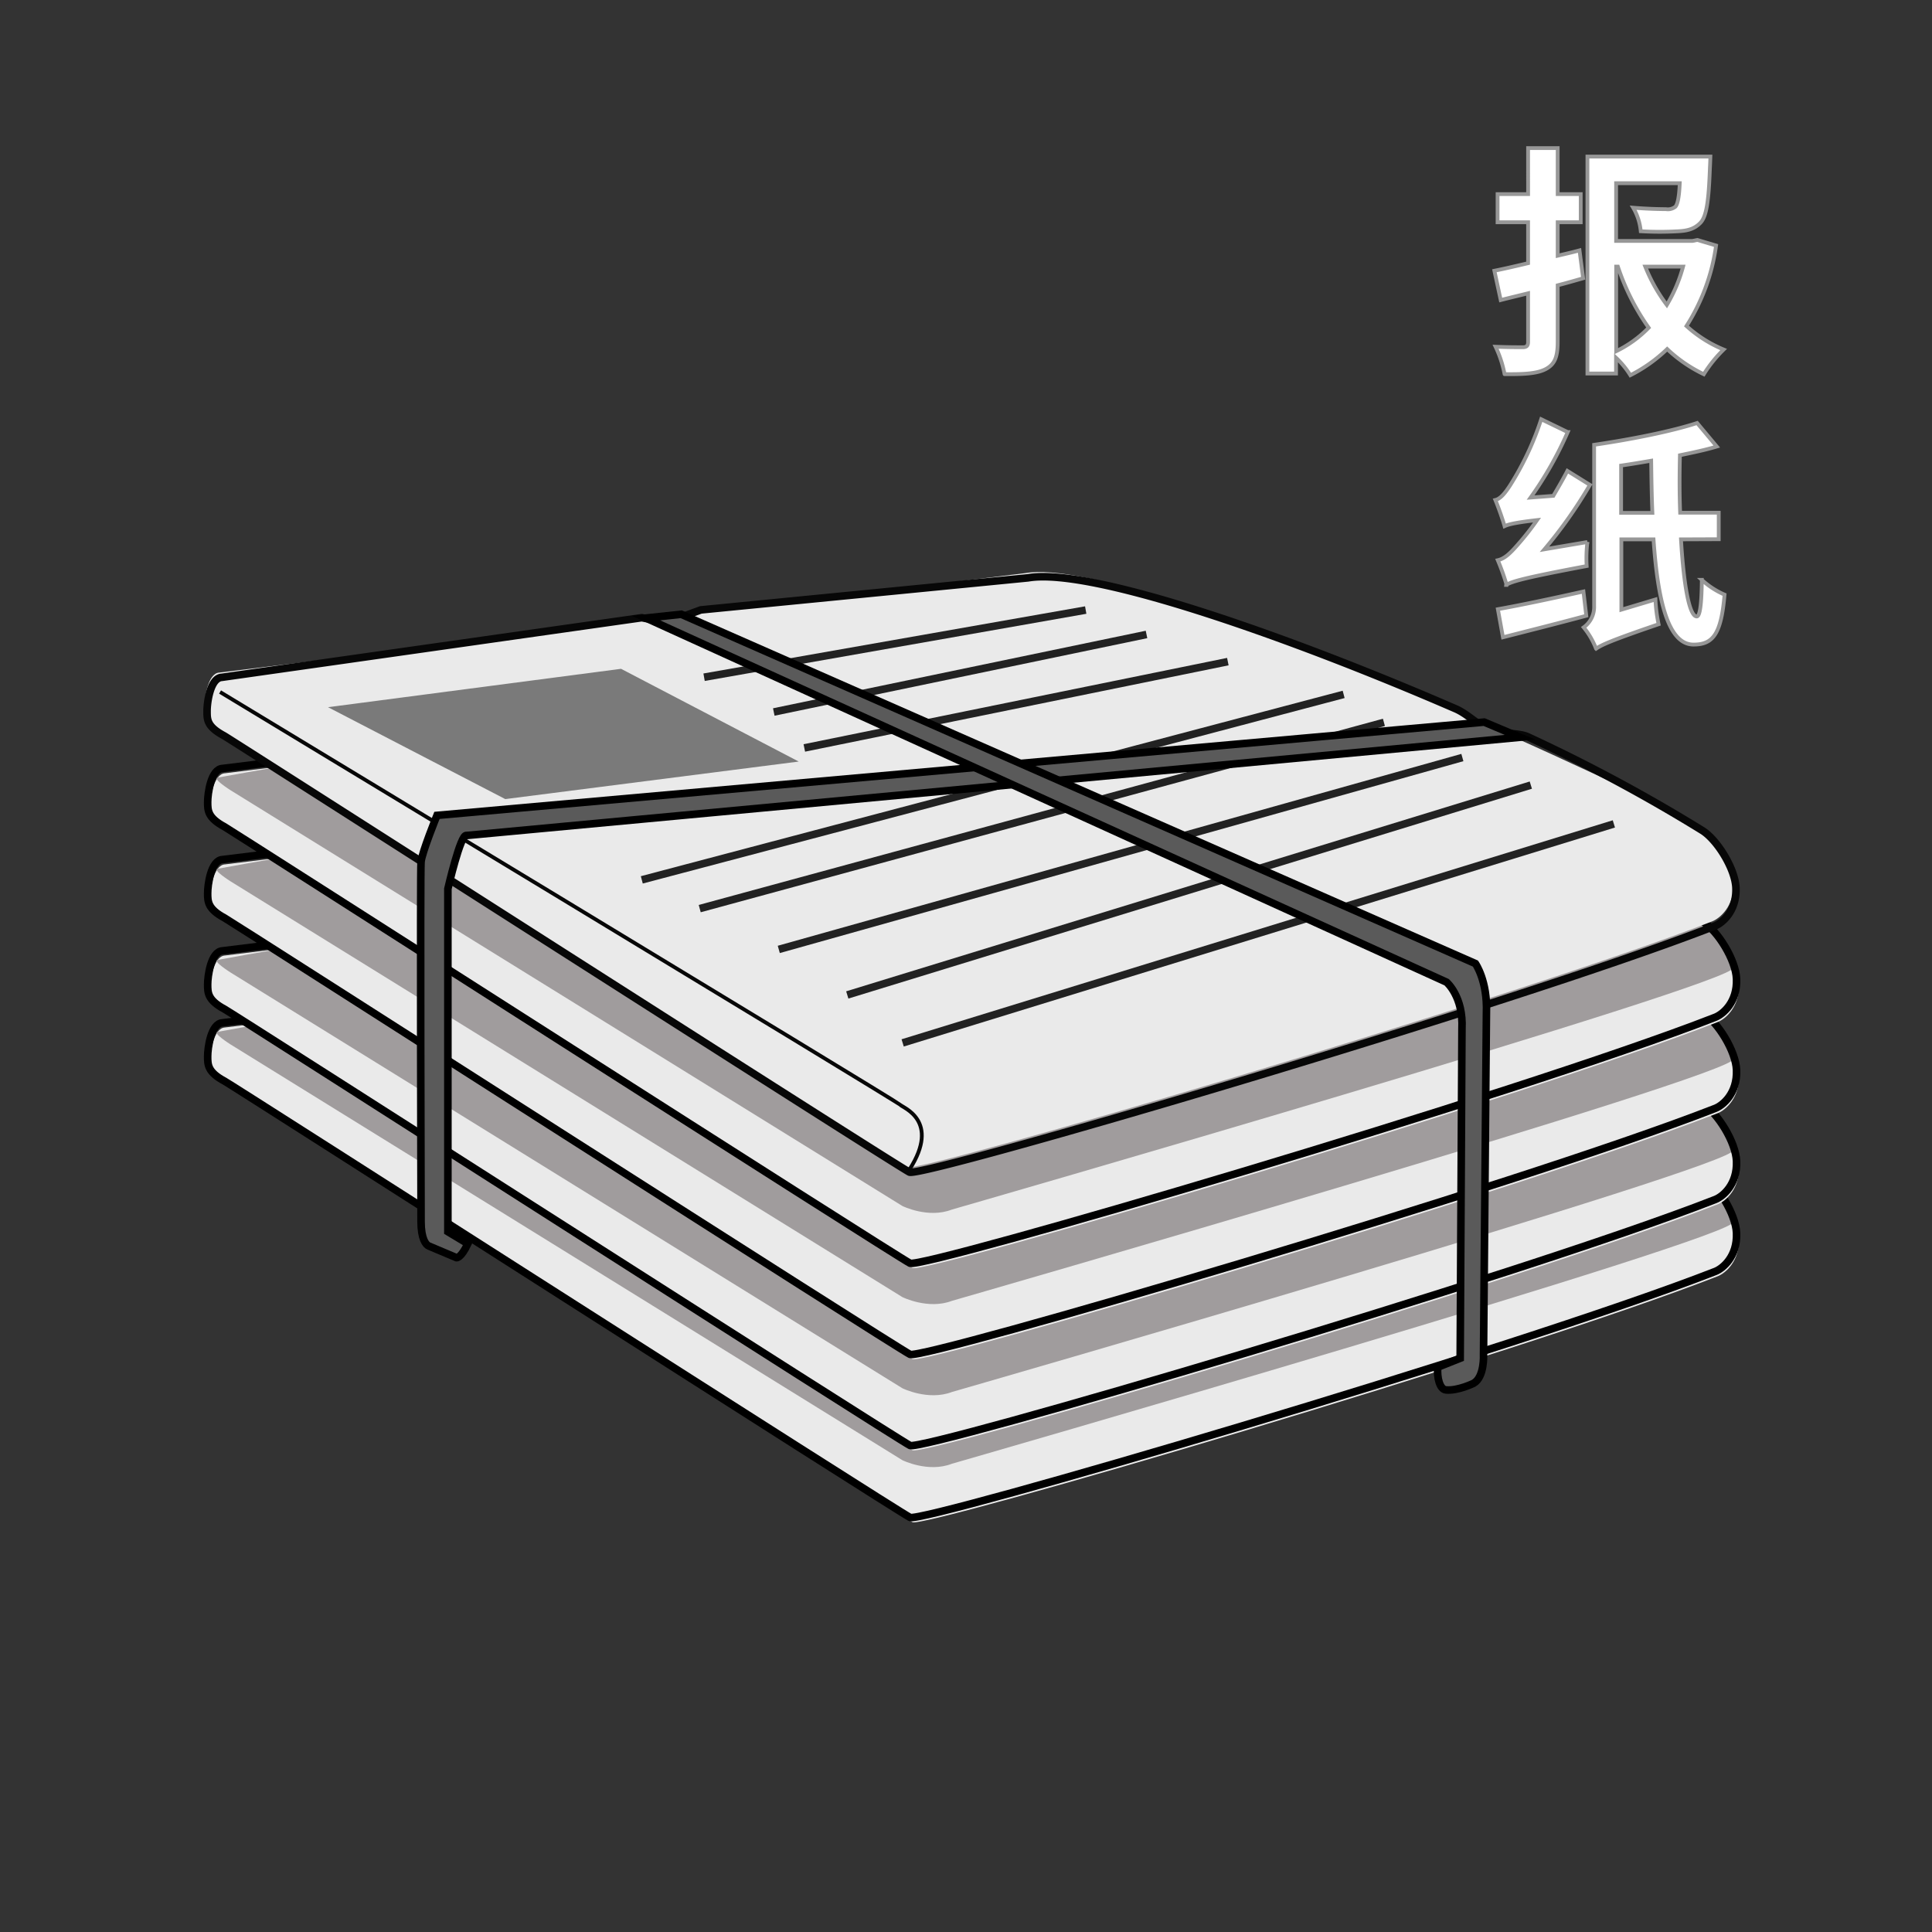 <svg xmlns="http://www.w3.org/2000/svg" viewBox="0 0 510 510"><rect x="0" y="0" width="510" height="510" fill="#333333" stroke="none"/><defs><style>.cls-1{fill:#eaeaea;}.cls-2{fill:#a09c9d;}.cls-3,.cls-4,.cls-5,.cls-6{fill:none;}.cls-3{stroke:#000;}.cls-3,.cls-4,.cls-5,.cls-6,.cls-9{stroke-miterlimit:10;}.cls-3,.cls-4,.cls-6{stroke-width:2px;}.cls-4,.cls-5{stroke:#070707;}.cls-6{stroke:#222;}.cls-7{fill:#7a7a7a;}.cls-8{fill:#5a5a5a;}.cls-9{fill:#fff;stroke:#979797;}</style></defs><title>012 - Newspaper</title><g id="Layer_13" data-name="Layer 13"><path class="cls-1" d="M453.45,336.89c2-.78,5.84-3.95,5.61-10.12-.19-5-4.95-12.71-8.94-15.16-8.94-5.47-148.3-71.73-177.95-66.64L59.39,271.23c-3.07.14-3.92,6.72-3.91,8.9s0,4.1,4.47,6.5c1.81,1,177.69,113.63,180.94,115.2S400.71,357.48,453.45,336.89Z"/><path class="cls-2" d="M57.46,272.38c-1.44.26,3.33,3.28,3.33,3.28L238.2,385.45s6.82,3.38,13.06.95c0,0,207.29-59.71,206.25-63.83-2.5-9.88-8.65-12.34-8.65-12.34s-125.57-68.82-171.52-66C230.17,247.24,139.79,257.37,57.46,272.38Z"/><path class="cls-3" d="M452.79,335.63c2-.78,5.85-3.95,5.61-10.12-.19-5-4.95-12.72-8.94-15.16-8.93-5.48-148.29-71.74-177.95-66.65L58.73,270c-3.07.15-3.92,6.72-3.91,8.9s0,4.11,4.47,6.5C61.1,286.33,237,399,240.23,400.56S400.06,356.21,452.79,335.63Z"/><path class="cls-1" d="M453.45,317.9c2-.78,5.84-3.95,5.61-10.12-.19-5-4.95-12.71-8.94-15.16-8.94-5.47-148.3-71.73-177.95-66.64L59.39,252.23c-3.07.15-3.92,6.73-3.91,8.9,0,2.33,0,4.11,4.47,6.51,1.81,1,177.69,113.63,180.94,115.2S400.71,338.49,453.45,317.9Z"/><path class="cls-2" d="M57.46,253.39c-1.44.26,3.33,3.28,3.33,3.28L238.2,366.46s6.82,3.38,13.06,1c0,0,207.29-59.72,206.25-63.83-2.5-9.89-8.65-12.34-8.65-12.34S323.29,222.42,277.34,225.3C230.17,228.25,139.79,238.38,57.46,253.39Z"/><path class="cls-3" d="M452.79,316.64c2-.79,5.85-3.95,5.61-10.12-.19-5-4.95-12.72-8.94-15.16-8.93-5.48-148.29-71.74-177.95-66.65L58.73,251c-3.07.15-3.92,6.72-3.91,8.9s0,4.11,4.47,6.5C61.1,267.34,237,380,240.23,381.57S400.06,337.22,452.79,316.64Z"/><path class="cls-1" d="M453.45,293.85c2-.78,5.84-4,5.61-10.12-.19-5-4.95-12.72-8.94-15.16-8.94-5.48-148.3-71.74-177.95-66.65L59.39,228.18c-3.07.15-3.92,6.72-3.91,8.9s0,4.11,4.47,6.5c1.81,1,177.69,113.64,180.94,115.2S400.71,314.43,453.45,293.85Z"/><path class="cls-2" d="M57.46,229.33c-1.44.26,3.33,3.28,3.33,3.28L238.2,342.4s6.82,3.38,13.06,1c0,0,207.29-59.71,206.25-63.83-2.5-9.88-8.65-12.34-8.65-12.34s-125.57-68.82-171.52-65.94C230.17,204.19,139.79,214.32,57.46,229.33Z"/><path class="cls-3" d="M452.79,292.58c2-.78,5.85-3.95,5.61-10.12-.19-5-4.95-12.71-8.94-15.16-8.93-5.47-148.29-71.73-177.95-66.65L58.73,226.91c-3.07.15-3.92,6.72-3.91,8.9s0,4.11,4.47,6.51C61.1,243.29,237,356,240.23,357.52S400.06,313.16,452.79,292.58Z"/><path class="cls-1" d="M453.45,269.79c2-.78,5.84-4,5.61-10.12-.19-5-4.95-12.71-8.94-15.16-8.94-5.47-148.3-71.73-177.95-66.64L59.39,204.12c-3.07.15-3.92,6.73-3.91,8.9,0,2.33,0,4.11,4.47,6.51,1.81,1,177.69,113.63,180.94,115.2S400.71,290.38,453.45,269.79Z"/><path class="cls-2" d="M57.46,205.27c-1.44.27,3.33,3.29,3.33,3.29L238.2,318.35s6.82,3.38,13.06.95c0,0,207.29-59.72,206.25-63.83-2.5-9.89-8.65-12.35-8.65-12.35s-125.57-68.81-171.52-65.94C230.17,180.14,139.79,190.27,57.46,205.27Z"/><path class="cls-3" d="M452.79,268.53c2-.79,5.85-3.95,5.61-10.12-.19-5-4.95-12.72-8.94-15.16-8.93-5.48-148.29-71.74-177.95-66.65L58.73,202.86c-3.07.15-3.92,6.72-3.91,8.9s0,4.1,4.47,6.5c1.81,1,177.69,113.64,180.94,115.2S400.06,289.11,452.79,268.53Z"/><path class="cls-1" d="M452,243.21c2-.79,5.84-4,5.61-10.12-.19-5-4.95-12.72-8.94-15.16-8.94-5.48-148.3-71.74-177.95-66.65L57.91,177.54c-3.07.14-3.92,6.72-3.91,8.9s0,4.1,4.47,6.5c1.81,1,177.69,113.64,180.94,115.2S399.24,263.79,452,243.21Z"/><path class="cls-4" d="M452.62,244.47c2-.78,5.85-3.95,5.62-10.12-.2-5-4.95-12.71-8.94-15.16a435,435,0,0,0-46-24.7c-2.62-1.18-7.53-.64-10.26-1.85-3.08-1.36-5.62-4.16-8.8-5.54-43.54-18.88-96.09-37.43-112.87-34.56L185,161,176,164.31l-6.6-1.25L58.57,178.8c-3.07.15-3.92,6.72-3.91,8.9,0,2.33,0,4.11,4.47,6.51,1.81,1,177.69,113.63,180.94,115.2S399.89,265.05,452.62,244.47Z"/><path class="cls-5" d="M58.09,182.67s179,108.26,179.59,109,10.67,4.1,2.44,17"/><line class="cls-6" x1="185.86" y1="178.77" x2="286.6" y2="161.04"/><line class="cls-6" x1="204.26" y1="187.95" x2="302.65" y2="167.48"/><line class="cls-6" x1="212.32" y1="197.44" x2="324.12" y2="174.65"/><line class="cls-6" x1="169.42" y1="232.26" x2="354.69" y2="183.3"/><line class="cls-6" x1="184.71" y1="239.85" x2="365.32" y2="190.69"/><line class="cls-6" x1="205.58" y1="250.62" x2="386.03" y2="199.97"/><line class="cls-6" x1="223.66" y1="262.64" x2="404.1" y2="207.25"/><line class="cls-6" x1="238.28" y1="275.3" x2="426.02" y2="217.49"/><polygon class="cls-7" points="210.84 201.03 133.38 210.94 86.59 186.68 163.94 176.55 210.84 201.03"/><path class="cls-8" d="M401.28,194.62l-9.49-4L115.35,215.24s-3.95,9.73-4.2,12.26,0,95,0,95c0,4.44,1.23,6.13,2.08,6.43L120.5,332s1.15.21,3-3.69l-5.27-3.17V234.63s3.37-14.64,4.89-14.08Z"/><path class="cls-3" d="M401.28,194.62l-9.49-4L115.35,215.24s-3.95,9.73-4.2,12.26,0,95,0,95c0,4.44,1.23,6.13,2.08,6.43L120.5,332s1.15.21,3-3.69l-5.27-3.17V234.63s3.37-14.64,4.89-14.08Z"/><path class="cls-8" d="M385.45,358.55l.47-86.94c.43-8.54-4.06-12.34-4.06-12.34L170.52,163.15l9.31-1,209.65,92.21s3.23,4.59,2.9,13l-.77,90.21s.33,5.91-2.63,7.59c0,0-4.2,2.06-7.31,1.74-1.62-.16-2.39-3.28-2.14-6Z"/><path class="cls-3" d="M385.45,358.55l.47-86.94c.43-8.54-4.06-12.34-4.06-12.34L170.52,163.15l9.31-1,209.65,92.21s3.23,4.59,2.9,13l-.77,90.21s.33,5.91-2.63,7.59c0,0-4.2,2.06-7.31,1.74-1.62-.16-2.39-3.28-2.14-6Z"/><path class="cls-9" d="M417.91,73.45c-2.24.64-4.42,1.28-6.72,1.86v15c0,4-.84,5.89-3.14,7.11s-5.82,1.4-10.88,1.34a30.51,30.51,0,0,0-2.37-7.23c3,.13,6.21.13,7.17.13s1.41-.32,1.41-1.41V77.42c-2.56.64-5,1.21-7.23,1.79l-1.67-7.74c2.56-.51,5.64-1.22,8.9-2V58.67h-8.06V51.24h8.06V39.09h7.81V51.24h6.08v7.43h-6.08V67.5c1.92-.45,3.9-.9,5.76-1.41ZM453,64.81a52.66,52.66,0,0,1-7.81,21.25A33.58,33.58,0,0,0,455,92.27a34.92,34.92,0,0,0-5.24,6.52,37.64,37.64,0,0,1-9.67-6.65,39.79,39.79,0,0,1-9.72,6.91,23,23,0,0,0-3.78-4.61V98.6h-7.55V41.33H451.5s-.06,1.92-.12,2.88c-.32,8.89-.9,12.92-2.5,14.59s-3.46,2.11-5.76,2.24a86,86,0,0,1-10,0,15,15,0,0,0-2-6.21c3.78.32,7.23.38,8.64.38a3.24,3.24,0,0,0,2.5-.64c.57-.64,1-2.49,1.15-6.21H426.61V63.6h20.16l1.28-.26Zm-26.37,27.9a30.46,30.46,0,0,0,8.58-6.2,61.16,61.16,0,0,1-8.13-16.13h-.45Zm7.68-22.33A43.93,43.93,0,0,0,440,80.49a39.47,39.47,0,0,0,4.29-10.11Z"/><path class="cls-9" d="M397.62,154.09a61.39,61.39,0,0,0-2.24-6.21c1.73-.38,3.14-1.66,5.18-4a70.59,70.59,0,0,0,5.19-6.59c-6.08.7-7.55,1.15-8.58,1.6-.38-1.41-1.6-4.93-2.43-6.91,1.34-.32,2.5-1.73,3.84-3.78a77.49,77.49,0,0,0,8.26-17.53l7,3.39a95.57,95.57,0,0,1-9.8,17.28l6-.45c1.27-2.18,2.55-4.35,3.71-6.59L419.7,128a122,122,0,0,1-12,17l11.33-1.92a35.6,35.6,0,0,0-.19,6.34c-16.58,3.13-19.46,4-21.19,4.93v.06h-.06Zm21.12,8.45c-7.62,2.05-15.74,4.09-22,5.69l-1.34-7.42c5.7-1,14.33-2.82,22.59-4.67Zm25-20.16c.7,11.9,2.18,20.35,4.16,20.35.83,0,1.28-3.2,1.34-9.66a21.27,21.27,0,0,0,6,3.9c-.9,10.56-3.14,13.18-8.19,13.18-6.79,0-9.47-11.9-10.56-27.77H428v18.56l9-2.69a38.59,38.59,0,0,0,.83,6.53c-12.74,4.35-15,5.44-16.51,6.46a20.54,20.54,0,0,0-3.27-5.63,6.64,6.64,0,0,0,2.76-5.63V117.42c9.6-1.41,20.35-3.52,27.19-5.76l5.19,6.21c-2.95.9-6.34,1.6-9.73,2.3-.13,5.31-.13,10.37.06,15.17h10.18v7Zm-7.55-7c-.19-4.42-.26-9.09-.32-13.76-2.62.45-5.31.9-7.94,1.28v12.48Z"/></g></svg>